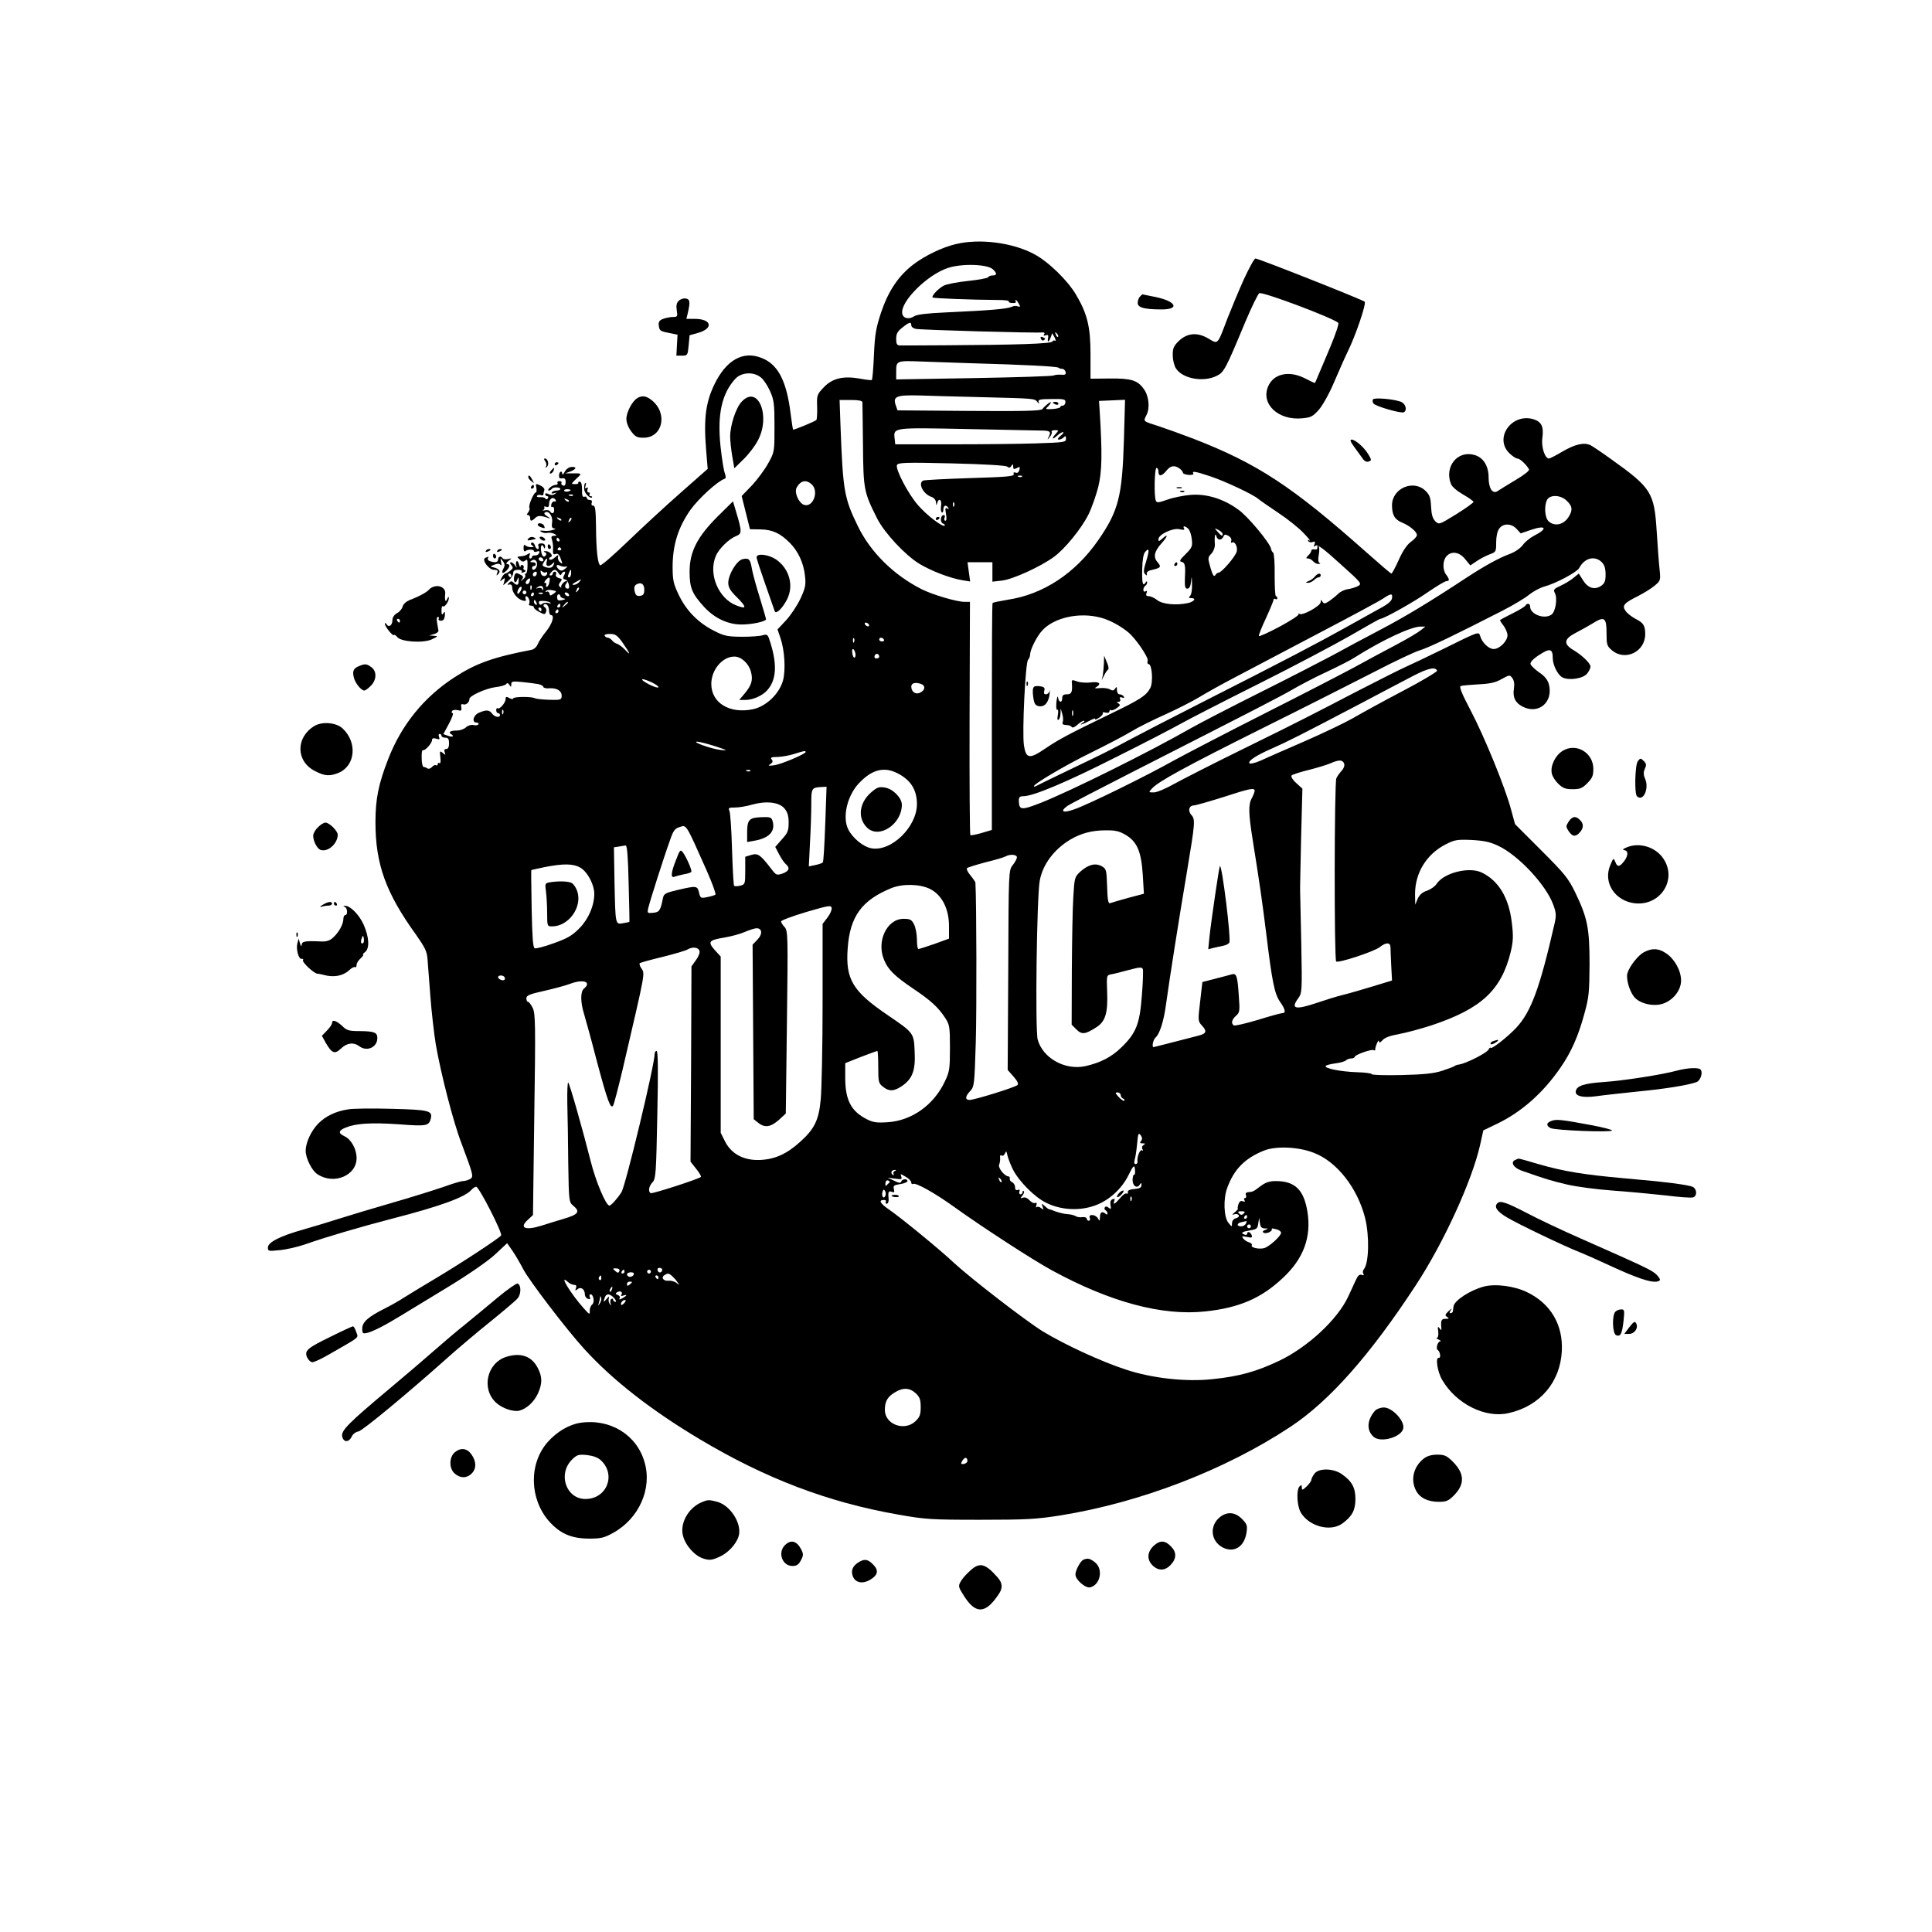 <?xml version="1.0" encoding="UTF-8" standalone="no"?>
<svg xmlns="http://www.w3.org/2000/svg" version="1.0" width="1024pt" height="1024pt" viewBox="0 0 1024 1024" preserveAspectRatio="xMidYMid meet">
  <g transform="translate(0,1024) scale(0.1,-0.1)" fill="#000000" stroke="none">
    <path d="M5065 8946 c-71 -17 -161 -60 -223 -107 -80 -61 -133 -140 -172 -255 -28 -85 -33 -118 -38 -227 -3 -70 -8 -129 -11 -131 -3 -2 -31 1 -62 7 -89 16 -147 2 -192 -45 -37 -39 -38 -42 -36 -104 1 -35 -1 -67 -4 -70 -8 -8 -120 -54 -123 -51 -2 1 -8 41 -14 88 -20 161 -62 248 -138 285 -98 48 -188 9 -254 -111 -57 -107 -70 -194 -55 -375 l8 -95 -145 -128 c-80 -70 -206 -187 -280 -258 -75 -72 -139 -128 -145 -125 -13 9 -21 77 -22 204 -1 87 -4 112 -15 112 -8 0 -11 6 -8 15 4 9 0 15 -10 15 -9 0 -16 5 -16 11 0 6 -6 9 -13 6 -9 -3 -13 7 -12 37 0 27 -4 43 -12 43 -7 0 -10 -3 -8 -7 2 -3 -5 -6 -16 -6 -24 0 -24 0 8 31 29 26 28 27 -27 26 l-35 0 28 10 c33 13 36 26 5 24 -13 -1 -28 -12 -35 -26 -7 -13 -13 -18 -13 -11 0 20 -16 14 -17 -7 -1 -14 4 -19 16 -16 14 2 19 -3 19 -20 0 -16 -5 -22 -14 -18 -8 3 -11 9 -8 14 3 5 -2 9 -11 9 -9 0 -13 -4 -10 -10 3 -5 -1 -10 -10 -10 -9 0 -23 -7 -31 -15 -9 -8 -11 -15 -5 -15 5 0 12 4 16 9 6 11 45 10 45 -1 0 -4 -9 -8 -19 -8 -11 0 -23 -4 -26 -10 -4 -6 1 -7 12 -4 14 5 15 4 4 -4 -10 -7 -21 -7 -33 -1 -12 6 -18 6 -18 -1 0 -5 5 -10 11 -10 5 0 7 -5 3 -11 -4 -7 -9 -7 -13 -2 -3 6 -16 9 -28 8 -12 -1 -20 2 -17 7 4 5 12 7 20 4 8 -3 14 -1 14 3 0 5 2 15 5 23 3 7 -6 18 -21 25 -25 11 -26 11 -21 -12 2 -14 1 -25 -3 -25 -11 0 -41 -71 -34 -81 3 -5 0 -16 -6 -24 -9 -11 -9 -15 -1 -15 6 0 11 -7 11 -15 0 -19 7 -19 26 -1 14 14 28 15 69 1 15 -5 14 -3 -4 8 -15 9 -20 17 -12 21 19 12 43 -21 37 -54 -3 -23 0 -30 12 -31 10 -1 6 -4 -8 -8 -14 -5 -36 -6 -50 -4 -18 2 -21 1 -11 -6 8 -5 23 -8 34 -5 11 2 27 -1 36 -6 14 -8 14 -9 -2 -10 -15 0 -17 -5 -11 -22 4 -13 7 -36 5 -52 -1 -22 2 -27 14 -22 11 4 19 -3 25 -20 13 -34 13 -37 -4 -22 -7 7 -11 20 -8 28 4 11 -1 10 -16 -4 -12 -11 -25 -16 -30 -11 -4 4 -1 10 6 12 18 7 -5 33 -27 32 -10 0 -12 -2 -3 -6 6 -2 10 -9 6 -14 -10 -18 -22 -9 -26 21 -5 30 6 41 15 18 3 -8 6 -6 6 5 1 11 -6 17 -20 17 -15 0 -19 -5 -15 -15 3 -8 1 -15 -4 -15 -5 0 -12 9 -15 20 -4 11 -11 17 -17 14 -6 -4 -5 -10 3 -15 11 -7 9 -9 -7 -9 -11 0 -24 4 -30 10 -6 6 -9 0 -9 -15 0 -14 4 -20 10 -16 13 11 45 10 45 0 0 -5 7 -6 16 -2 12 4 15 2 12 -8 -3 -8 -13 -13 -22 -13 -9 1 -16 -2 -16 -7 0 -5 -4 -9 -10 -9 -5 0 -6 7 -3 17 5 12 3 14 -8 7 -15 -9 -20 -11 -45 -13 -14 -1 -14 -3 1 -17 12 -12 19 -13 29 -5 11 9 13 4 12 -29 0 -22 -4 -40 -9 -40 -4 0 -6 -4 -3 -9 3 -5 -2 -15 -12 -22 -15 -12 -15 -12 -5 1 9 12 7 17 -12 26 -20 10 -24 8 -29 -9 -7 -28 6 -46 15 -21 7 17 8 17 8 -3 1 -25 -9 -29 -27 -11 -9 9 -15 9 -24 -1 -11 -10 -10 -12 2 -9 10 2 15 -5 15 -18 0 -26 29 -60 56 -67 15 -4 19 -2 15 9 -3 8 -1 14 3 14 12 0 23 -29 15 -41 -3 -5 2 -9 10 -9 9 0 16 -4 16 -10 0 -5 13 -16 29 -24 26 -14 30 -14 35 1 4 9 1 20 -6 24 -7 4 -9 11 -6 14 12 12 28 -6 28 -31 0 -13 5 -24 10 -24 21 0 8 -45 -25 -86 -19 -23 -39 -54 -45 -68 -5 -14 -19 -27 -32 -30 -204 -39 -296 -72 -411 -147 -161 -105 -279 -251 -349 -431 -51 -130 -68 -211 -68 -335 0 -222 54 -374 215 -597 47 -67 58 -88 61 -130 2 -28 9 -116 15 -196 6 -80 19 -195 29 -257 27 -154 92 -409 136 -523 64 -171 66 -178 44 -190 -10 -5 -27 -10 -37 -10 -10 0 -56 -14 -103 -31 -47 -16 -170 -55 -275 -85 -104 -30 -230 -68 -280 -84 -49 -16 -133 -41 -185 -56 -125 -35 -190 -68 -190 -96 0 -20 3 -20 62 -14 35 3 95 17 133 30 117 41 291 92 460 136 260 67 391 115 424 154 8 9 19 16 25 16 15 0 140 -245 132 -258 -9 -14 -210 -146 -346 -227 -63 -37 -137 -83 -165 -100 -27 -18 -75 -45 -105 -60 -88 -44 -120 -72 -120 -106 0 -27 2 -29 28 -23 29 7 94 40 177 91 28 17 138 84 245 149 117 71 219 142 256 177 l62 58 30 -43 c16 -24 41 -67 56 -96 30 -58 228 -318 322 -421 150 -165 355 -325 611 -478 350 -209 680 -335 1051 -400 146 -26 176 -28 437 -28 246 0 298 3 425 23 424 68 876 242 1220 470 206 136 422 380 664 750 149 227 298 554 341 744 l17 77 71 34 c130 62 246 164 339 300 56 81 93 165 125 282 25 90 27 116 28 265 0 191 -11 245 -76 380 -37 76 -57 100 -181 224 l-138 138 -21 77 c-30 115 -143 391 -216 529 -45 85 -60 123 -51 126 7 3 49 6 93 9 62 3 91 9 124 28 42 23 43 23 57 5 9 -13 12 -32 8 -56 -7 -45 7 -75 46 -95 85 -44 165 24 139 120 -7 23 -23 43 -52 62 -23 16 -43 36 -45 44 -2 10 16 29 48 49 55 36 70 32 70 -18 0 -36 26 -89 51 -102 33 -18 110 -7 131 20 10 12 18 29 18 37 0 17 -44 60 -91 88 -54 32 -50 59 13 91 29 15 70 38 91 51 60 38 72 30 72 -51 0 -62 2 -70 28 -92 70 -60 177 -9 177 85 0 45 -9 60 -51 81 -21 11 -45 30 -53 42 -20 28 -10 41 64 78 32 16 72 41 90 56 32 27 32 29 26 88 -4 34 -10 123 -15 198 -13 208 -28 232 -241 384 -47 34 -96 67 -109 74 -34 17 -81 7 -151 -34 -34 -20 -65 -36 -70 -36 -22 0 -42 62 -35 110 8 60 -5 86 -50 99 -114 31 -206 -100 -126 -180 16 -16 36 -29 43 -29 14 0 47 -31 62 -57 4 -7 -24 -29 -71 -57 -43 -26 -86 -52 -96 -59 -26 -17 -47 15 -47 72 0 62 -28 107 -76 120 -89 25 -159 -62 -124 -153 5 -15 32 -38 65 -57 30 -17 55 -35 55 -39 0 -4 -41 -34 -91 -65 -91 -56 -92 -57 -112 -37 -14 14 -20 36 -22 77 -2 46 -7 62 -29 83 -63 63 -177 15 -178 -75 0 -52 14 -77 54 -93 39 -16 78 -48 78 -66 0 -7 -14 -23 -31 -35 -20 -14 -44 -48 -65 -96 -18 -40 -36 -73 -39 -73 -4 0 -63 51 -133 113 -394 350 -577 470 -917 602 -60 23 -141 52 -180 65 -90 29 -86 25 -68 61 19 38 12 102 -15 138 -33 46 -67 56 -179 55 l-103 -1 0 131 c0 143 -17 213 -76 313 -45 77 -148 177 -224 217 -115 61 -290 83 -415 52z m197 -133 c23 -21 23 -33 -1 -33 -11 0 -21 -4 -23 -9 -1 -5 -49 -14 -106 -20 -57 -6 -115 -17 -130 -25 -30 -16 -66 -55 -59 -63 5 -4 199 -12 345 -13 35 0 61 -3 59 -7 -3 -5 6 -9 19 -9 13 -1 21 2 18 7 -3 5 -3 9 0 9 3 0 10 -9 16 -20 9 -16 8 -18 -5 -14 -8 4 -23 3 -32 -2 -28 -12 -114 -19 -352 -30 -95 -4 -152 -11 -165 -20 -29 -19 -60 -12 -64 15 -10 63 134 206 243 241 73 24 207 20 237 -7z m-432 -297 c0 -8 10 -16 23 -19 23 -6 639 -23 670 -19 12 1 16 -2 11 -10 -5 -7 -2 -9 9 -5 11 4 15 1 12 -14 -5 -26 4 -24 14 3 l8 22 13 -23 c6 -13 7 -21 2 -17 -6 3 -12 1 -14 -4 -4 -12 -193 -18 -563 -20 -126 -1 -238 -1 -247 -1 -14 1 -18 9 -18 35 0 27 7 40 33 60 36 29 47 32 47 12z m778 -61 c-3 -3 -9 2 -12 12 -6 14 -5 15 5 6 7 -7 10 -15 7 -18z m-468 -140 c287 -8 465 -17 470 -24 3 -3 12 -6 20 -6 8 0 16 -8 18 -17 3 -13 -3 -16 -25 -14 -15 1 -32 -1 -38 -4 -5 -4 -196 -10 -422 -14 l-413 -7 0 45 c0 53 4 55 130 50 47 -2 164 -6 260 -9z m-1108 -75 c14 -10 36 -43 49 -72 21 -47 24 -67 24 -188 0 -134 0 -136 -33 -195 -18 -33 -57 -86 -86 -117 l-55 -57 22 -88 22 -88 55 -1 c64 -1 105 -20 156 -71 45 -45 74 -108 81 -178 5 -46 1 -63 -25 -119 -17 -36 -51 -87 -76 -114 l-45 -48 15 -44 c23 -66 29 -171 14 -227 -20 -71 -89 -137 -159 -152 -123 -26 -221 33 -221 134 0 75 59 145 122 145 37 0 76 -36 88 -80 12 -44 4 -72 -35 -118 l-27 -32 31 0 c41 0 91 22 117 51 48 53 54 132 19 247 -15 50 -17 52 -43 45 -15 -5 -65 -8 -112 -8 -76 1 -92 4 -148 33 -84 43 -146 108 -185 190 -28 59 -32 77 -32 152 1 114 30 205 94 297 43 60 143 152 181 165 8 2 8 11 2 29 -6 14 -16 78 -23 143 -18 170 7 281 79 359 32 34 96 38 134 7z m1168 -105 c284 -7 283 -7 298 -25 11 -13 11 -13 7 0 -4 12 8 15 69 15 65 1 74 -1 73 -17 -1 -10 -7 -18 -14 -18 -7 0 -13 -3 -13 -7 0 -5 -18 -9 -41 -11 -38 -2 -40 -1 -25 13 9 9 16 19 16 22 0 7 -31 -17 -45 -35 -8 -10 -93 -12 -389 -10 l-379 3 -10 29 c-15 45 5 53 125 50 57 -2 204 -6 328 -9z m-629 -27 c0 -7 2 -110 3 -228 2 -235 5 -249 75 -388 39 -77 149 -195 225 -241 64 -38 160 -75 225 -86 l43 -7 -7 51 -7 51 66 0 66 0 0 -51 0 -52 52 6 c58 7 206 75 275 126 57 42 144 148 182 224 17 34 40 100 52 146 20 83 22 176 7 411 l-3 45 69 3 69 3 -6 -213 c-9 -298 -28 -375 -136 -531 -122 -176 -292 -288 -481 -316 -41 -7 -76 -14 -79 -17 -3 -2 -4 -274 -4 -604 l0 -599 -54 -16 c-31 -9 -57 -14 -60 -11 -3 3 -5 282 -4 621 l2 615 -28 0 c-42 0 -167 37 -226 66 -151 76 -274 198 -341 337 -72 148 -78 186 -91 525 l-5 142 60 0 c41 0 60 -4 61 -12z m944 -150 c50 0 57 -5 45 -30 -11 -22 -10 -22 4 -4 9 10 13 23 10 27 -3 5 5 9 17 9 21 0 21 -1 6 -18 -25 -27 -21 -36 5 -12 12 11 27 20 32 20 6 -1 0 -10 -13 -20 -15 -13 -18 -20 -9 -20 8 0 19 5 26 12 9 9 12 8 12 -8 0 -18 -10 -19 -158 -24 -86 -3 -290 -5 -452 -5 l-295 0 -3 28 c-7 62 -14 61 383 53 198 -4 374 -8 390 -8z m-177 -191 c10 -8 16 -7 23 4 7 11 9 11 9 -4 0 -14 4 -16 19 -8 16 9 18 8 14 -10 -4 -13 -11 -18 -20 -14 -10 3 -13 1 -10 -8 4 -12 -38 -15 -230 -21 -129 -4 -241 -10 -249 -13 -31 -12 -1 -73 44 -87 13 -5 22 -16 23 -29 1 -17 2 -18 6 -4 8 30 26 19 21 -13 -3 -17 -1 -33 4 -36 4 -3 8 4 8 15 0 23 15 28 26 9 5 -7 3 -8 -6 -3 -10 6 -11 0 -6 -29 4 -22 3 -36 -3 -36 -6 0 -8 7 -5 15 4 8 2 15 -4 15 -17 0 -21 -38 -4 -45 8 -3 12 -8 9 -11 -10 -10 -94 54 -141 108 -52 59 -121 191 -112 213 5 13 42 15 288 9 172 -4 288 -11 296 -17z m915 -11 c9 -7 17 -17 17 -22 0 -5 14 -10 30 -11 18 -1 28 2 25 7 -9 15 10 12 91 -15 78 -26 229 -97 254 -120 8 -7 56 -40 105 -73 50 -33 110 -81 135 -108 25 -26 39 -44 31 -39 -9 5 -12 4 -7 -3 4 -6 14 -8 23 -5 13 5 15 2 10 -12 -6 -14 -5 -15 6 -7 9 8 40 -14 130 -96 117 -105 117 -106 93 -119 -14 -7 -38 -14 -54 -16 -15 -2 -38 -13 -49 -24 -12 -12 -34 -29 -48 -39 -23 -15 -28 -15 -36 -3 -7 12 -9 11 -9 -2 0 -20 -95 -73 -112 -63 -7 4 -10 3 -5 -1 4 -5 -41 -34 -100 -66 -60 -32 -109 -54 -111 -50 -1 5 15 47 38 95 22 48 40 92 40 97 0 6 5 7 10 4 6 -3 10 -1 10 4 0 6 -3 11 -7 11 -5 0 -7 51 -7 113 1 61 -3 115 -8 118 -5 3 -10 12 -11 20 -5 30 -123 173 -175 209 -79 57 -168 84 -252 77 -36 -3 -92 -14 -122 -25 -49 -17 -57 -18 -62 -5 -10 26 -7 173 4 173 6 0 10 -9 10 -20 0 -27 18 -25 42 5 22 28 44 31 71 11z m-836 -42 c-3 -3 -12 -4 -19 -1 -8 3 -5 6 6 6 11 1 17 -2 13 -5z m-1115 -41 c40 -36 8 -124 -40 -109 -29 10 -53 65 -40 91 21 38 50 45 80 18z m-1278 -32 c-9 -9 -34 -9 -34 -1 0 5 9 8 20 7 10 -1 17 -3 14 -6z m13 -27 c-3 -3 -12 -4 -19 -1 -8 3 -5 6 6 6 11 1 17 -2 13 -5z m5268 -29 c28 -27 31 -46 13 -78 -25 -47 -76 -61 -110 -30 -20 18 -25 82 -8 114 16 29 74 26 105 -6z m-5360 5 c4 -6 1 -9 -6 -8 -7 2 -15 -5 -17 -16 -2 -10 0 -16 5 -13 5 3 10 -3 10 -14 2 -20 -12 -26 -22 -9 -4 6 -16 8 -28 5 -12 -2 -16 -2 -9 1 6 3 10 10 7 15 -4 5 1 6 9 3 11 -4 16 0 16 13 0 31 22 44 35 23z m70 -8 c-3 -3 -11 0 -18 7 -9 10 -8 11 6 5 10 -3 15 -9 12 -12z m2042 -24 c-3 -8 -6 -5 -6 6 -1 11 2 17 5 13 3 -3 4 -12 1 -19z m-2082 -76 c-3 -3 -11 0 -18 7 -9 10 -8 11 6 5 10 -3 15 -9 12 -12z m46 -5 c-10 -9 -11 -8 -5 6 3 10 9 15 12 12 3 -3 0 -11 -7 -18z m5017 -40 l22 -24 56 19 c80 27 89 6 14 -32 -21 -11 -48 -33 -59 -49 -13 -17 -41 -37 -69 -47 -59 -22 -135 -64 -234 -129 -193 -127 -324 -206 -458 -276 -80 -42 -192 -102 -250 -134 -58 -31 -231 -120 -385 -197 -154 -77 -316 -161 -360 -186 -222 -127 -639 -334 -798 -397 -105 -41 -116 -40 -117 13 0 17 6 22 25 22 51 0 230 75 490 207 149 74 304 155 345 178 41 23 226 118 410 210 184 92 403 208 487 256 84 49 155 89 159 89 18 0 174 87 250 140 48 33 93 60 101 60 17 0 16 10 -2 34 -20 26 -19 75 2 98 26 29 68 23 99 -16 l27 -33 34 23 c19 13 50 29 69 36 33 12 34 14 34 63 0 30 6 60 16 73 20 29 64 29 92 -1z m-1738 -2 c7 -8 15 -33 17 -55 4 -35 1 -43 -33 -77 -31 -30 -35 -39 -21 -41 18 -4 21 -19 17 -94 -1 -37 2 -48 13 -48 11 0 17 12 20 38 3 32 4 30 5 -13 1 -29 -3 -56 -10 -63 -9 -9 -8 -12 5 -12 29 0 18 -18 -15 -26 -62 -14 -136 -7 -164 15 -15 12 -35 21 -45 21 -13 0 -17 5 -12 17 4 11 3 14 -5 9 -7 -4 -12 -1 -12 8 0 8 5 18 10 21 6 3 10 12 10 18 0 8 -3 8 -9 -2 -14 -21 -19 -1 -17 75 1 44 6 77 15 88 23 27 24 11 6 -49 -14 -44 -15 -59 -6 -68 10 -9 12 -9 9 2 -2 9 9 17 30 21 44 10 48 16 29 38 -26 29 -20 58 19 102 36 40 37 55 2 23 -15 -13 -18 -14 -18 -1 0 25 76 61 111 53 22 -5 29 -4 25 4 -11 17 10 13 24 -4z m180 -25 c0 -15 -5 -12 -26 11 -19 22 -19 22 4 10 12 -6 22 -16 22 -21z m-15 -30 c7 0 16 7 19 15 5 13 10 14 27 5 12 -7 18 -18 15 -26 -3 -8 -2 -13 3 -10 15 10 32 -21 26 -47 -7 -27 -80 -112 -96 -112 -5 0 -14 -6 -18 -14 -7 -10 -14 1 -25 39 -15 52 -15 55 4 75 12 13 20 34 19 51 -3 41 2 64 8 42 2 -10 10 -18 18 -18z m-3500 0 c3 -5 1 -10 -4 -10 -6 0 -11 5 -11 10 0 6 2 10 4 10 3 0 8 -4 11 -10z m9 -48 c3 -5 -1 -9 -9 -9 -8 0 -12 4 -9 9 3 4 7 8 9 8 2 0 6 -4 9 -8z m-94 -62 c0 -5 -7 -7 -15 -4 -8 4 -12 10 -9 15 6 11 24 2 24 -11z m-36 -34 c-7 -18 -24 -22 -24 -6 0 6 5 10 10 10 6 0 10 5 10 10 0 6 -8 10 -17 10 -15 0 -16 2 -3 10 18 11 33 -10 24 -34z m53 24 c-6 -23 12 -27 32 -7 10 10 11 9 6 -5 -7 -19 -22 -22 -49 -12 -12 5 -13 9 -3 25 15 25 21 24 14 -1z m5593 0 c14 -14 20 -33 20 -65 0 -36 -5 -47 -25 -61 -34 -22 -69 -11 -95 31 l-22 35 -27 -22 c-15 -13 -45 -31 -68 -42 -37 -17 -41 -21 -32 -39 15 -27 4 -98 -17 -114 -38 -28 -114 1 -114 42 0 17 -16 20 -25 5 -4 -6 -34 -24 -68 -41 -34 -17 -64 -33 -66 -35 -2 -1 6 -15 18 -30 11 -15 21 -38 21 -51 0 -31 -42 -73 -73 -73 -26 0 -61 33 -71 67 -9 27 -3 29 -201 -69 -82 -40 -170 -82 -195 -93 -25 -11 -139 -68 -255 -128 -115 -60 -239 -124 -275 -142 -36 -19 -189 -95 -340 -169 -151 -74 -311 -156 -355 -180 -44 -25 -93 -46 -109 -46 -29 0 -29 0 -10 21 34 37 176 115 589 321 226 112 493 248 595 300 102 53 208 103 235 111 47 14 186 81 436 209 59 30 124 69 145 87 22 17 57 36 79 42 60 16 173 76 185 98 28 54 83 68 120 31z m-5490 -23 c10 3 8 -1 -4 -11 -14 -12 -23 -13 -33 -5 -19 17 -16 31 5 21 9 -5 24 -7 32 -5z m-107 -30 c4 3 7 2 7 -4 0 -21 -28 -22 -33 -2 -4 15 -2 18 7 10 7 -6 16 -8 19 -4z m67 -4 c8 -13 13 -14 16 -5 3 6 10 12 15 12 6 0 6 -8 -1 -19 -8 -16 -6 -20 7 -23 15 -3 28 -48 13 -48 -15 0 -19 14 -9 27 7 8 8 13 1 13 -13 0 -33 -25 -27 -34 3 -3 0 -2 -7 3 -8 8 -8 14 2 26 11 14 10 17 -8 21 -12 4 -19 11 -15 20 3 8 0 14 -6 14 -6 0 -11 -4 -11 -10 0 -5 -5 -10 -11 -10 -8 0 -8 5 1 15 16 20 27 19 40 -2z m67 -3 c-1 -11 -5 -20 -9 -20 -10 0 -10 4 -2 24 8 22 13 20 11 -4z m-183 -5 c-4 -8 -10 -12 -15 -9 -11 6 -2 24 11 24 5 0 7 -7 4 -15z m-38 -40 c-3 -9 -10 -13 -16 -10 -6 4 -5 11 3 20 15 16 22 11 13 -10z m106 0 c-2 -14 -9 -25 -14 -25 -5 0 -6 5 -3 10 3 6 1 10 -5 10 -7 0 -6 5 2 15 19 21 26 18 20 -10z m158 0 c-7 -8 -20 -15 -29 -15 -11 0 -8 5 9 14 33 19 35 19 20 1z m345 -40 c0 -23 -5 -31 -22 -33 -17 -3 -24 3 -29 23 -4 18 -2 30 7 36 25 16 44 5 44 -26z m-598 3 c-3 -8 -6 -5 -6 6 -1 11 2 17 5 13 3 -3 4 -12 1 -19z m62 -1 c0 -9 -2 -9 -5 0 -3 7 -13 9 -22 6 -14 -4 -14 -3 -2 5 16 12 30 7 29 -11z m-119 -8 c-7 -11 -14 -19 -16 -16 -7 7 7 37 17 37 6 0 5 -9 -1 -21z m301 -2 c-10 -9 -11 -8 -5 6 3 10 9 15 12 12 3 -3 0 -11 -7 -18z m-127 -14 c-17 -12 -19 -12 -22 2 -2 8 -8 12 -14 9 -6 -4 -8 -2 -5 3 4 6 19 8 33 5 26 -5 26 -6 8 -19z m-144 7 c0 -5 -4 -10 -10 -10 -5 0 -10 5 -10 10 0 6 5 10 10 10 6 0 10 -4 10 -10z m40 -10 c0 -5 -5 -10 -11 -10 -5 0 -7 5 -4 10 3 6 8 10 11 10 2 0 4 -4 4 -10z m47 4 c-3 -3 -12 -4 -19 -1 -8 3 -5 6 6 6 11 1 17 -2 13 -5z m138 -4 c3 -5 2 -10 -4 -10 -5 0 -13 5 -16 10 -3 6 -2 10 4 10 5 0 13 -4 16 -10z m-45 -9 c0 -5 8 -11 18 -13 12 -3 10 -5 -9 -9 -19 -4 -25 -1 -26 13 -1 10 2 18 8 18 5 0 9 -4 9 -9z m4408 -12 c-2 -15 -24 -33 -68 -56 -36 -20 -119 -66 -185 -103 -142 -79 -317 -171 -745 -388 -173 -88 -355 -182 -405 -209 -49 -27 -135 -71 -190 -97 -83 -40 -269 -129 -297 -144 -5 -2 -8 -1 -8 1 0 13 174 115 305 179 83 41 179 91 213 112 34 21 115 61 180 90 64 29 146 71 182 93 36 22 117 67 180 100 63 33 259 136 435 229 176 92 336 178 355 191 43 29 52 29 48 2z m-4534 -25 c3 -8 2 -12 -4 -9 -6 3 -10 10 -10 16 0 14 7 11 14 -7z m74 1 c4 -4 -1 -5 -12 -1 -10 3 -24 2 -31 -4 -9 -8 -14 -7 -18 3 -4 10 3 13 24 12 16 -1 32 -5 37 -10z m92 1 c0 -2 -8 -10 -17 -17 -16 -13 -17 -12 -4 4 13 16 21 21 21 13z m-40 -16 c0 -5 -5 -10 -11 -10 -5 0 -7 5 -4 10 3 6 8 10 11 10 2 0 4 -4 4 -10z m-100 -20 c0 -5 -2 -10 -4 -10 -3 0 -8 5 -11 10 -3 6 -1 10 4 10 6 0 11 -4 11 -10z m90 -10 c0 -5 -5 -10 -11 -10 -5 0 -7 5 -4 10 3 6 8 10 11 10 2 0 4 -4 4 -10z m2875 -34 c46 -12 102 -42 146 -78 39 -33 106 -131 102 -149 -3 -10 -1 -19 5 -19 18 0 25 -95 9 -126 -21 -41 -54 -62 -212 -138 -217 -105 -275 -136 -344 -183 -85 -58 -103 -55 -114 17 -10 72 8 439 22 453 6 6 11 19 11 29 0 24 36 97 64 126 62 69 198 99 311 68z m-1230 -36 c3 -5 2 -10 -4 -10 -5 0 -13 5 -16 10 -3 6 -2 10 4 10 5 0 13 -4 16 -10z m2926 -30 c-13 -11 -71 -46 -130 -77 -58 -30 -159 -85 -223 -120 -65 -35 -276 -144 -470 -242 -194 -98 -411 -211 -483 -250 -155 -87 -459 -236 -532 -261 -59 -21 -77 -12 -36 18 16 11 170 91 343 179 652 332 777 396 850 438 41 24 123 67 182 94 59 28 125 61 146 75 149 94 301 165 352 165 l25 0 -24 -19z m-4234 -62 c44 -63 49 -77 17 -43 -16 17 -36 31 -44 33 -8 2 -20 10 -26 18 -6 7 -16 14 -22 14 -6 0 -14 5 -17 10 -4 6 8 10 28 10 28 0 38 -7 64 -42z m1230 0 c-3 -8 -6 -5 -6 6 -1 11 2 17 5 13 3 -3 4 -12 1 -19z m158 12 c3 -5 -1 -10 -9 -10 -9 0 -16 5 -16 10 0 6 4 10 9 10 6 0 13 -4 16 -10z m-152 -70 c3 -11 2 -22 -3 -25 -4 -3 -10 6 -12 20 -6 30 7 34 15 5z m127 -21 c0 -5 -7 -9 -15 -9 -9 0 -12 6 -9 15 6 15 24 11 24 -6z m2957 -74 c1 -5 -81 -55 -185 -109 -103 -54 -221 -119 -262 -143 -42 -24 -159 -80 -260 -124 -102 -44 -206 -90 -232 -102 -26 -11 -51 -17 -55 -13 -12 11 34 42 117 78 84 37 163 77 460 233 113 60 243 128 289 152 80 42 120 50 128 28z m-4162 -62 c19 -9 35 -20 35 -25 0 -8 -43 8 -75 29 -28 19 -2 16 40 -4z m-602 -9 c15 -3 27 -10 27 -15 0 -5 15 -9 34 -7 40 2 65 -15 63 -43 -1 -18 -8 -20 -67 -18 -36 1 -69 5 -75 8 -16 10 -115 9 -115 -1 0 -5 -9 -4 -20 2 -16 9 -20 8 -20 -5 0 -19 -31 -56 -42 -49 -4 3 -8 -2 -8 -10 0 -9 5 -16 10 -16 6 0 10 -4 10 -10 0 -16 -28 -11 -42 8 -15 20 -31 21 -70 4 -30 -13 -39 -52 -12 -52 8 0 13 -4 10 -9 -3 -5 -15 -7 -26 -4 -12 3 -29 -2 -40 -12 -11 -10 -32 -17 -47 -17 -35 0 -49 -8 -32 -19 20 -12 7 -18 -19 -8 l-22 8 30 56 c16 30 25 55 19 55 -5 0 -7 5 -3 11 3 6 17 8 30 5 19 -5 22 -3 19 15 -3 15 0 19 10 16 14 -6 34 11 33 28 -1 17 89 57 139 63 26 3 51 10 56 16 5 8 10 6 17 -4 8 -13 10 -12 10 3 0 16 7 17 58 12 31 -3 69 -8 85 -11z m2031 0 c22 -9 20 -31 -5 -44 -24 -14 -49 2 -49 31 0 19 23 25 54 13z m-2217 -156 c-3 -8 -6 -5 -6 6 -1 11 2 17 5 13 3 -3 4 -12 1 -19z m-327 -118 c0 -5 9 -10 20 -10 16 0 20 -7 20 -30 0 -20 -5 -30 -15 -30 -10 0 -12 -6 -8 -17 6 -16 5 -16 -10 -4 -16 13 -17 11 -13 -23 3 -21 1 -34 -5 -31 -5 4 -9 1 -9 -5 0 -6 -4 -9 -9 -6 -5 3 -14 -1 -21 -9 -7 -8 -17 -12 -24 -8 -6 4 -15 8 -21 8 -5 0 -10 21 -10 47 -1 26 2 45 6 42 10 -6 49 36 49 54 0 9 7 11 22 7 17 -6 20 -4 15 9 -4 9 -2 16 3 16 6 0 10 -4 10 -10z m1450 -55 c67 -22 70 -24 29 -20 -50 6 -156 44 -124 44 11 0 54 -11 95 -24z m480 -31 c0 -10 -129 -65 -166 -70 -32 -4 -36 -3 -21 6 13 9 15 15 7 25 -8 10 -1 13 32 13 24 1 63 8 88 16 53 17 60 18 60 10z m2854 -61 c4 -9 -1 -25 -12 -37 -11 -12 -24 -30 -29 -41 -11 -23 -12 -960 -1 -971 11 -10 200 52 231 76 34 27 57 26 57 -2 0 -13 2 -57 4 -99 l4 -76 -102 -31 c-55 -17 -128 -38 -161 -46 -33 -8 -93 -27 -134 -41 -116 -39 -142 -33 -100 24 20 28 21 36 16 292 -3 145 -6 269 -6 274 -1 6 2 130 5 277 l7 268 -33 30 c-20 18 -29 35 -24 40 5 5 45 18 90 29 44 11 96 27 115 35 45 20 65 20 73 -1z m-3147 -39 c-3 -3 -12 -4 -19 -1 -8 3 -5 6 6 6 11 1 17 -2 13 -5z m781 -13 c70 -36 102 -88 102 -164 -1 -121 -137 -253 -242 -233 -44 8 -101 56 -123 102 -31 65 -4 178 58 243 69 73 133 89 205 52z m-384 -268 c-4 -109 -9 -201 -13 -204 -3 -4 -21 -10 -40 -14 l-34 -7 6 122 c4 68 7 160 7 206 0 88 1 90 58 93 l23 1 -7 -197z m2276 175 c-1 -7 -7 -24 -15 -38 -19 -34 -18 -80 5 -224 38 -238 50 -323 71 -491 31 -256 44 -322 73 -364 29 -41 33 -61 12 -61 -7 0 -66 -16 -130 -36 -64 -19 -120 -32 -126 -29 -16 10 -12 30 11 51 20 17 21 26 15 105 -7 108 -12 123 -40 114 -11 -3 -51 -14 -87 -23 l-66 -17 -12 -104 c-12 -99 -11 -104 8 -125 30 -32 26 -44 -16 -55 -21 -5 -82 -21 -136 -35 -55 -14 -101 -26 -103 -26 -10 0 -2 39 10 50 22 18 44 86 56 175 18 132 69 455 111 704 44 264 45 278 23 302 -19 22 -12 49 13 50 10 0 79 20 153 43 147 48 170 52 170 34z m-2493 -92 c17 -20 23 -39 23 -77 0 -42 -5 -54 -36 -88 l-35 -40 20 -38 c11 -22 27 -45 35 -52 25 -21 19 -38 -16 -51 -31 -10 -34 -9 -58 22 -59 77 -72 87 -107 77 l-33 -10 0 -73 c0 -71 -1 -74 -26 -80 -15 -4 -29 -4 -33 -1 -3 4 -8 91 -11 193 -3 103 -9 195 -14 205 -7 15 -3 17 30 17 22 0 62 7 89 15 75 21 143 14 172 -19z m-411 -331 c29 -66 50 -123 46 -127 -4 -3 -23 -9 -44 -13 -34 -7 -36 -5 -43 24 -8 37 -14 37 -113 14 -64 -15 -73 -20 -78 -42 -13 -67 -19 -76 -52 -79 -31 -3 -32 -2 -26 25 7 32 82 268 115 359 18 53 26 63 53 71 35 11 30 20 142 -232z m2220 190 c61 -36 83 -88 91 -212 l6 -100 -83 -22 c-46 -13 -89 -25 -96 -28 -10 -4 -14 17 -16 88 -3 88 -4 94 -29 108 -33 18 -70 9 -112 -28 -31 -29 -32 -32 -38 -133 -4 -56 -7 -233 -8 -391 l-1 -288 25 -25 c29 -29 47 -27 107 12 47 30 61 76 56 191 -3 83 -3 84 22 89 14 2 56 13 93 23 57 15 69 16 74 5 3 -8 1 -71 -5 -142 -11 -149 -30 -198 -109 -274 -52 -51 -111 -81 -191 -99 -108 -23 -225 43 -252 141 -14 52 -5 759 11 843 16 85 75 165 162 217 56 33 114 49 186 49 51 1 73 -4 107 -24z m1977 -59 c105 -50 249 -204 288 -307 17 -44 18 -59 10 -98 -80 -351 -126 -474 -205 -559 -47 -50 -136 -119 -136 -105 0 4 -5 0 -11 -11 -11 -18 -115 -71 -154 -78 -11 -1 -22 -5 -25 -8 -3 -3 -32 -14 -65 -25 -46 -15 -96 -20 -217 -23 -87 -2 -158 0 -158 5 0 4 -35 9 -78 10 -87 3 -178 21 -165 34 4 4 28 10 52 13 24 3 49 10 55 16 5 5 18 10 28 10 10 0 18 4 18 8 0 11 90 43 101 36 5 -3 9 -2 8 3 -1 4 3 19 9 33 6 14 11 19 11 11 1 -10 6 -8 19 6 11 13 40 24 86 32 38 7 117 28 175 47 263 88 368 186 418 388 13 56 15 83 6 155 -15 132 -70 224 -161 267 -67 31 -199 -2 -238 -61 -8 -13 -31 -29 -51 -36 -24 -8 -39 -21 -49 -43 l-13 -31 -1 56 c0 113 61 212 163 264 47 24 60 26 137 23 67 -4 97 -10 143 -32z m-4611 -198 c3 -112 5 -203 4 -204 0 -1 -16 -4 -33 -7 -42 -8 -41 -11 -46 220 l-3 182 26 4 c14 2 30 5 36 6 8 1 13 -62 16 -201z m2058 138 c0 -7 -10 -26 -22 -41 -22 -28 -22 -29 -24 -557 l-3 -529 31 -35 c20 -23 28 -38 21 -45 -12 -12 -228 -79 -254 -79 -25 0 -24 19 4 48 21 23 22 34 29 260 5 174 4 739 -2 844 0 3 -12 21 -26 38 -15 17 -23 35 -18 39 5 4 50 18 99 31 50 12 97 26 105 31 24 13 60 10 60 -5z m-2312 -56 c37 -23 71 -88 72 -136 0 -63 -30 -134 -78 -183 -38 -39 -63 -54 -136 -80 -49 -18 -95 -30 -102 -27 -9 4 -13 57 -16 208 -2 112 -3 204 -2 206 0 1 32 8 70 16 102 20 154 19 192 -4z m1852 -112 c63 -32 100 -105 100 -197 l0 -66 -77 -28 c-43 -15 -81 -27 -85 -27 -5 0 -8 23 -8 50 0 28 -7 64 -15 80 -13 26 -21 30 -56 30 -88 0 -145 -119 -103 -218 21 -51 55 -85 154 -152 95 -64 131 -97 169 -154 24 -37 26 -47 26 -160 0 -110 -2 -126 -27 -178 -58 -124 -175 -208 -303 -216 -58 -4 -78 -1 -111 16 -83 42 -114 102 -114 219 l0 78 83 33 c45 17 85 32 87 32 3 0 5 -38 5 -86 0 -79 2 -86 25 -104 33 -26 58 -25 101 4 55 38 72 82 67 181 -4 100 -4 100 -142 194 -187 127 -225 190 -213 355 12 169 75 255 232 319 60 24 151 22 205 -5z m-544 -151 l-26 -34 0 -419 c0 -230 -5 -461 -10 -512 -10 -109 -33 -156 -110 -225 -70 -63 -131 -91 -210 -95 -87 -4 -153 31 -187 98 l-23 46 0 467 0 467 -32 35 c-38 44 -32 52 53 66 35 6 84 19 108 30 24 10 51 19 61 19 30 0 33 -31 5 -60 l-26 -27 3 -462 3 -463 24 -19 c34 -28 66 -23 109 15 l37 34 6 484 c6 462 5 484 -12 504 -11 11 -19 25 -19 30 0 6 60 28 133 50 119 35 132 37 135 22 2 -10 -8 -33 -22 -51z m-678 -179 c2 -9 -7 -31 -20 -48 l-23 -32 -2 -518 -3 -517 30 -38 c17 -21 28 -40 25 -43 -11 -11 -258 -91 -266 -86 -15 9 -10 37 10 58 17 19 19 48 25 359 5 232 4 337 -4 337 -5 0 -10 -7 -10 -15 0 -59 -154 -699 -176 -734 -21 -33 -55 -71 -64 -71 -18 0 -72 127 -99 235 -45 177 -111 409 -119 417 -4 4 -6 -46 -5 -110 2 -64 4 -209 5 -320 3 -198 4 -204 26 -222 39 -32 28 -47 -50 -70 -40 -12 -93 -28 -117 -36 -86 -27 -121 -13 -74 30 l28 26 7 532 c7 474 6 535 -8 565 -9 18 -20 33 -25 33 -5 0 -9 8 -9 19 0 15 17 22 98 40 53 12 114 29 135 37 69 26 115 10 72 -26 -19 -16 -19 -71 1 -135 8 -27 38 -135 65 -240 59 -222 76 -267 89 -244 5 8 27 94 50 190 126 541 119 505 98 539 -7 10 -10 22 -7 25 4 3 57 18 120 33 63 16 123 33 134 40 27 16 59 11 63 -10z m-1034 -137 c3 -4 3 -11 0 -14 -8 -8 -34 3 -34 14 0 11 27 12 34 0z m3266 -625 c0 -8 6 -16 13 -19 6 -2 9 -7 6 -11 -3 -3 -16 5 -29 19 -19 21 -21 25 -7 25 9 0 17 -6 17 -14z m108 -243 c-8 -10 -6 -13 8 -13 15 0 16 -2 5 -9 -8 -5 -10 -14 -6 -21 5 -8 4 -11 -2 -7 -11 7 -28 -37 -24 -60 1 -7 -3 -13 -10 -13 -7 0 -9 8 -5 23 4 12 10 50 13 85 5 54 7 60 19 45 9 -13 9 -22 2 -30z m915 -63 c122 -46 231 -185 272 -344 24 -96 21 -240 -6 -273 -6 -7 -7 -18 -3 -24 5 -8 2 -10 -9 -6 -11 4 -20 -4 -30 -26 -8 -18 -27 -58 -42 -91 -56 -119 -211 -264 -362 -337 -124 -59 -213 -84 -358 -99 -140 -15 -320 5 -458 51 -132 43 -326 133 -441 203 -93 58 -374 275 -468 361 -76 72 -287 244 -343 282 -51 35 -61 53 -29 53 8 0 12 -4 9 -10 -3 -5 -1 -10 5 -10 6 0 11 10 10 23 -4 39 -1 47 17 40 13 -5 15 -2 11 14 -5 18 0 22 33 27 22 3 39 11 39 16 0 14 -28 12 -33 -2 -3 -10 -12 -9 -38 4 l-34 16 39 -5 c34 -5 38 -4 33 11 -6 16 -5 16 23 -1 17 -9 30 -23 30 -31 0 -7 5 -10 10 -7 14 8 116 -49 216 -121 147 -106 418 -282 521 -338 309 -168 582 -241 810 -217 181 19 299 70 414 179 108 101 150 215 129 348 -19 118 -66 164 -168 164 -34 0 -54 -7 -81 -27 -37 -28 -39 -30 -67 -32 -10 -1 -14 -7 -10 -16 3 -8 1 -15 -5 -15 -6 0 -7 -5 -3 -12 5 -7 2 -9 -9 -5 -11 4 -18 -1 -23 -16 -4 -12 -5 -23 -3 -24 2 -1 -5 -9 -16 -18 -16 -13 -17 -16 -3 -11 10 3 20 1 24 -5 3 -6 -3 -13 -15 -16 -13 -3 -21 -14 -21 -27 0 -20 -1 -20 -20 4 -23 30 -27 124 -6 182 36 100 93 158 194 199 63 26 184 21 265 -11z m-1594 -89 c33 -64 116 -147 176 -176 78 -39 176 -44 257 -15 75 26 144 89 179 161 27 55 33 59 35 24 1 -14 -1 -23 -5 -21 -3 2 -7 -9 -8 -25 -2 -33 23 -52 38 -28 7 11 9 11 9 -3 0 -12 -10 -18 -37 -20 -25 -2 -37 -8 -35 -16 1 -8 -2 -11 -7 -8 -5 3 -21 -7 -34 -24 -28 -33 -40 -39 -31 -15 4 11 2 13 -9 9 -10 -4 -14 -14 -11 -31 4 -22 3 -24 -10 -14 -9 7 -16 8 -20 2 -4 -5 -2 -12 4 -16 5 -3 10 -11 10 -17 0 -7 -4 -7 -13 1 -17 13 -27 5 -27 -23 -1 -19 -2 -19 -11 -3 -13 21 -51 24 -43 2 4 -8 1 -15 -5 -15 -6 0 -11 5 -11 11 0 6 -10 9 -22 8 -13 -2 -29 0 -36 5 -8 5 -28 10 -45 11 -18 1 -45 8 -62 14 -16 7 -32 12 -35 12 -3 0 -13 8 -23 17 -17 15 -17 15 -11 -4 7 -16 5 -17 -8 -7 -8 7 -19 9 -23 5 -5 -4 -5 1 -2 10 4 11 2 15 -7 12 -7 -3 -20 4 -30 15 -11 12 -24 17 -34 13 -15 -5 -15 -4 -3 11 8 10 11 20 7 24 -3 3 -6 1 -6 -5 0 -7 -5 -12 -11 -12 -6 0 -9 7 -6 14 4 10 1 13 -9 9 -9 -3 -14 2 -14 15 0 11 -7 22 -15 26 -8 3 -14 11 -13 18 2 7 -1 12 -7 13 -21 1 -57 46 -49 63 4 9 6 25 5 36 -2 11 2 16 8 11 6 -3 14 2 18 12 6 15 8 12 13 -12 4 -16 17 -50 29 -74z m-627 -8 c-6 -2 -9 -10 -6 -15 4 -7 2 -8 -5 -4 -13 9 -5 26 12 25 9 0 8 -2 -1 -6z m566 -58 c-3 -3 -9 2 -12 12 -6 14 -5 15 5 6 7 -7 10 -15 7 -18z m-595 -4 c-4 -3 -11 -10 -15 -15 -4 -4 -6 1 -5 12 1 12 6 18 15 15 7 -3 10 -9 5 -12z m-20 -68 c-8 -21 -22 -5 -16 18 4 15 8 17 13 8 5 -7 6 -18 3 -26z m1304 -25 c-3 -8 -6 -5 -6 6 -1 11 2 17 5 13 3 -3 4 -12 1 -19z m595 -70 c-9 -9 -15 -9 -24 0 -9 9 -7 12 12 12 19 0 21 -3 12 -12z m18 -18 c0 -5 -5 -10 -11 -10 -5 0 -7 5 -4 10 3 6 8 10 11 10 2 0 4 -4 4 -10z m93 -61 c21 0 21 -1 3 -8 -14 -5 -16 -10 -8 -15 12 -7 44 6 43 17 -1 8 -1 8 29 0 11 -3 20 -11 20 -17 0 -17 -61 -72 -88 -81 -28 -8 -75 2 -67 15 3 5 -3 11 -14 15 -11 3 -25 12 -31 20 -11 13 -8 14 19 9 26 -6 30 -4 25 10 -7 17 -24 22 -24 6 0 -5 -7 -7 -15 -3 -22 8 -11 15 32 22 33 5 39 10 42 36 l5 30 4 -27 c2 -21 9 -28 25 -29z m-99 26 c-4 -8 -15 -15 -25 -15 -27 0 -24 18 4 23 12 2 23 5 24 6 1 0 0 -6 -3 -14z m26 -15 c0 -5 -4 -10 -10 -10 -5 0 -10 5 -10 10 0 6 5 10 10 10 6 0 10 -4 10 -10z m-3347 -237 c-4 -10 -9 -11 -19 -2 -19 15 -18 18 5 16 11 -1 17 -6 14 -14z m227 8 c0 -17 -18 -21 -24 -6 -3 9 0 15 9 15 8 0 15 -4 15 -9z m-200 -11 c0 -5 -5 -10 -11 -10 -5 0 -7 5 -4 10 3 6 8 10 11 10 2 0 4 -4 4 -10z m140 0 c0 -5 -4 -10 -10 -10 -5 0 -10 5 -10 10 0 6 5 10 10 10 6 0 10 -4 10 -10z m-90 -11 c0 -12 -19 -21 -30 -14 -6 4 -8 10 -6 14 7 10 36 10 36 0z m201 -11 c8 -7 22 -22 29 -33 14 -19 14 -19 -4 -5 -10 8 -29 13 -41 12 -27 -4 -43 16 -24 29 19 12 23 11 40 -3z m-374 -13 c0 -8 -4 -12 -9 -9 -5 3 -6 10 -3 15 9 13 12 11 12 -6z m303 5 c0 -5 -2 -10 -4 -10 -3 0 -8 5 -11 10 -3 6 -1 10 4 10 6 0 11 -4 11 -10z m-447 -40 c11 0 14 -5 10 -17 -6 -15 -4 -16 8 -6 18 15 39 0 39 -28 0 -9 7 -20 16 -23 12 -4 15 -2 10 9 -3 8 -1 15 4 15 16 0 23 -43 9 -54 -8 -6 -14 -22 -13 -34 1 -22 -2 -20 -33 15 -68 76 -133 183 -85 140 10 -10 26 -17 35 -17z m307 15 c0 -2 -6 -8 -13 -14 -10 -8 -14 -7 -14 2 0 8 6 14 14 14 7 0 13 -1 13 -2z m-107 -40 c-3 -9 -8 -14 -10 -11 -3 3 -2 9 2 15 9 16 15 13 8 -4z m51 -27 c-5 -7 -1 -9 9 -5 24 9 21 0 -4 -14 -15 -8 -19 -8 -15 0 4 6 0 14 -9 17 -13 5 -14 9 -4 15 17 10 31 1 23 -13z m-39 -18 c10 -11 13 -20 7 -20 -7 0 -12 5 -12 11 0 5 -4 8 -10 4 -5 -3 -7 -13 -4 -23 5 -14 4 -14 -4 -3 -6 8 -8 21 -5 30 3 12 0 11 -11 -3 -17 -21 -20 -18 -10 8 8 22 27 20 49 -4z m-75 -27 c-11 -17 -11 -17 -6 0 3 10 6 24 7 30 0 9 2 9 5 0 3 -7 0 -20 -6 -30z m130 2 c-7 -9 -15 -13 -17 -11 -7 7 7 26 19 26 6 0 6 -6 -2 -15z m1544 -480 c21 -20 26 -33 26 -73 0 -40 -5 -53 -28 -75 -58 -55 -162 -17 -162 60 0 45 14 70 53 93 43 27 79 25 111 -5z m272 -364 c-4 -6 -14 -11 -22 -11 -12 0 -12 3 -2 20 7 11 16 16 21 11 5 -5 6 -14 3 -20z"></path>
    <path d="M5517 8445 c3 -8 9 -12 14 -9 12 7 11 11 -5 17 -10 4 -13 1 -9 -8z"></path>
    <path d="M3931 8111 c-31 -33 -61 -125 -61 -186 0 -21 5 -67 11 -103 l11 -64 48 47 c27 26 61 70 76 99 71 130 2 300 -85 207z"></path>
    <path d="M3804 7503 c-109 -109 -149 -188 -149 -293 0 -86 13 -117 78 -188 55 -59 125 -92 197 -92 57 0 130 16 130 28 0 4 -16 58 -35 121 -20 63 -38 132 -41 153 -8 45 -16 52 -49 44 -31 -8 -75 -82 -75 -125 0 -25 11 -43 50 -81 49 -50 47 -60 -7 -39 -95 36 -150 167 -109 262 16 39 71 92 108 106 31 12 31 24 -1 130 l-16 54 -81 -80z"></path>
    <path d="M4010 7286 c0 -7 21 -71 46 -142 25 -71 47 -135 50 -143 6 -19 40 13 65 61 38 74 13 164 -58 213 -41 27 -103 34 -103 11z"></path>
    <path d="M5580 8106 c0 -2 7 -6 15 -10 8 -3 15 -1 15 4 0 6 -7 10 -15 10 -8 0 -15 -2 -15 -4z"></path>
    <path d="M4960 7489 c0 -5 5 -7 10 -4 6 3 10 8 10 11 0 2 -4 4 -10 4 -5 0 -10 -5 -10 -11z"></path>
    <path d="M6238 7653 c6 -2 18 -2 25 0 6 3 1 5 -13 5 -14 0 -19 -2 -12 -5z"></path>
    <path d="M6258 7633 c7 -3 16 -2 19 1 4 3 -2 6 -13 5 -11 0 -14 -3 -6 -6z"></path>
    <path d="M6982 7338 c2 -8 -4 -12 -14 -10 -10 2 -18 -1 -18 -7 0 -5 -7 -17 -16 -25 -13 -13 -13 -16 -1 -16 8 0 20 -7 27 -15 7 -8 20 -15 29 -14 9 0 11 3 5 5 -7 3 -9 18 -4 45 4 21 3 42 -2 45 -4 3 -7 0 -6 -8z"></path>
    <path d="M6969 7184 c-7 -9 -22 -20 -34 -24 -16 -7 -16 -9 -3 -9 9 -1 23 6 32 14 8 8 19 15 25 15 6 0 11 5 11 10 0 15 -16 12 -31 -6z"></path>
    <path d="M6225 7250 c-3 -5 -1 -10 4 -10 6 0 11 5 11 10 0 6 -2 10 -4 10 -3 0 -8 -4 -11 -10z"></path>
    <path d="M5851 6725 c-1 -22 -4 -51 -6 -65 l-6 -25 13 25 c7 14 16 28 21 31 5 3 2 21 -7 40 l-14 34 -1 -40z"></path>
    <path d="M5681 6622 c4 -49 -1 -62 -26 -62 -18 0 -25 -5 -25 -20 0 -27 -18 -25 -22 3 -2 12 -6 1 -9 -25 -2 -26 0 -44 5 -40 5 3 6 -9 3 -27 -4 -20 -3 -30 3 -26 6 3 10 18 11 33 l1 27 8 -28 c5 -16 6 -35 3 -43 -5 -13 -1 -16 30 -18 6 -1 15 -5 18 -10 4 -5 17 1 30 13 12 11 28 21 33 21 6 0 4 -5 -4 -10 -28 -18 -1 -10 35 10 20 11 33 15 30 9 -4 -6 4 -3 19 6 14 9 24 21 21 25 -3 5 4 6 15 3 12 -3 20 0 20 6 0 7 4 10 8 7 5 -3 19 2 31 11 18 12 20 17 10 24 -12 7 -12 9 0 9 7 0 11 6 8 14 -4 11 -1 13 10 9 11 -4 14 -2 9 5 -4 7 -14 12 -22 12 -8 0 -14 10 -14 23 0 18 -2 19 -10 7 -7 -11 -14 -12 -27 -4 -10 6 -34 9 -53 7 -28 -3 -32 -1 -17 7 27 17 11 29 -32 23 -22 -3 -54 -1 -71 5 -27 10 -31 9 -29 -6z m6 -174 c-3 -7 -5 -2 -5 12 0 14 2 19 5 13 2 -7 2 -19 0 -25z"></path>
    <path d="M5441 6614 c0 -11 3 -14 6 -6 3 7 2 16 -1 19 -3 4 -6 -2 -5 -13z"></path>
    <path d="M5481 6600 c-7 -4 -9 -24 -5 -52 5 -38 11 -47 30 -51 30 -5 51 18 57 63 2 19 2 27 0 18 -2 -10 -11 -18 -19 -18 -10 0 -13 6 -9 19 4 14 0 20 -19 23 -14 3 -30 2 -35 -2z"></path>
    <path d="M4617 6040 c-63 -55 -73 -135 -22 -186 63 -63 185 17 185 121 0 36 -48 85 -91 91 -30 5 -41 1 -72 -26z"></path>
    <path d="M6441 5500 c-12 -82 -26 -182 -30 -221 l-7 -70 24 6 c13 3 38 9 54 12 16 3 32 11 34 18 9 23 -38 405 -50 405 -2 0 -13 -67 -25 -150z"></path>
    <path d="M3990 5903 c-24 -9 -30 -25 -30 -77 l0 -49 33 6 c81 13 116 48 103 101 -6 23 -11 26 -49 25 -23 0 -49 -3 -57 -6z"></path>
    <path d="M3583 5682 c-27 -67 -29 -97 -9 -89 8 3 31 9 50 13 20 3 38 9 40 13 5 8 -26 78 -45 104 -13 16 -16 12 -36 -41z"></path>
    <path d="M7918 4723 c-10 -2 -18 -9 -18 -14 0 -6 8 -5 20 1 11 6 20 13 20 15 0 3 -1 4 -2 4 -2 -1 -11 -3 -20 -6z"></path>
    <path d="M2911 5563 c-22 -4 -23 -8 -17 -50 3 -25 6 -77 6 -114 0 -68 1 -69 26 -69 88 0 161 102 134 185 -6 19 -20 40 -30 45 -19 10 -74 11 -119 3z"></path>
    <path d="M4726 3901 c8 -8 43 -8 38 0 -2 4 -13 7 -24 6 -10 -1 -17 -3 -14 -6z"></path>
    <path d="M5930 3915 c-20 -24 -6 -28 15 -5 10 11 13 20 8 20 -6 0 -16 -7 -23 -15z"></path>
    <path d="M6592 8758 c-28 -62 -66 -155 -86 -205 -55 -145 -49 -138 -102 -107 -59 35 -113 29 -158 -15 -26 -26 -31 -39 -30 -76 0 -24 8 -55 17 -68 35 -54 143 -74 214 -40 40 19 48 33 153 286 35 82 68 151 75 153 20 8 387 -130 418 -157 5 -4 -14 -60 -41 -125 -28 -66 -57 -136 -66 -156 -8 -21 -16 -38 -18 -38 -2 0 -25 11 -52 25 -85 43 -167 24 -195 -44 -39 -93 55 -181 182 -168 45 4 56 10 87 45 20 23 55 85 80 144 24 56 56 129 72 162 42 84 101 257 91 267 -10 10 -563 229 -579 229 -6 0 -34 -51 -62 -112z"></path>
    <path d="M6042 8668 c-7 -7 -12 -22 -12 -34 0 -24 35 -34 127 -34 98 0 77 43 -33 66 -38 7 -69 14 -69 14 -1 0 -6 -5 -13 -12z"></path>
    <path d="M3597 8645 c-11 -10 -14 -26 -10 -50 5 -32 4 -35 -20 -35 -14 0 -38 -5 -52 -10 -21 -8 -26 -16 -23 -38 3 -24 9 -28 51 -36 l48 -10 -3 -55 -3 -56 30 0 c29 0 30 2 35 54 l5 54 46 13 c83 24 70 74 -19 74 l-44 0 8 33 c13 57 11 72 -12 75 -12 2 -29 -4 -37 -13z"></path>
    <path d="M3378 8130 c-27 -16 -58 -75 -58 -110 0 -20 10 -46 26 -67 21 -28 31 -33 65 -33 102 0 130 130 43 199 -29 23 -50 26 -76 11z"></path>
    <path d="M7277 8123 c-3 -5 -2 -14 2 -21 9 -15 148 -55 162 -47 19 12 9 46 -17 56 -39 14 -140 23 -147 12z"></path>
    <path d="M7180 7868 c17 -24 37 -51 45 -62 8 -11 20 -16 30 -12 15 5 15 9 -2 37 -22 37 -69 79 -89 79 -11 0 -6 -12 16 -42z"></path>
    <path d="M2890 7795 c6 -8 8 -20 4 -27 -5 -10 -4 -10 5 -2 13 12 5 44 -11 44 -6 0 -5 -6 2 -15z"></path>
    <path d="M2940 7779 c0 -5 5 -7 10 -4 6 3 10 8 10 11 0 2 -4 4 -10 4 -5 0 -10 -5 -10 -11z"></path>
    <path d="M2920 7745 c-7 -9 -8 -15 -2 -15 5 0 12 7 16 15 3 8 4 15 2 15 -2 0 -9 -7 -16 -15z"></path>
    <path d="M2800 7711 c0 -5 7 -15 17 -22 15 -13 15 -12 4 9 -12 23 -21 28 -21 13z"></path>
    <path d="M3098 7673 c-5 -26 -1 -40 14 -57 10 -11 21 -16 25 -13 3 4 1 7 -6 7 -7 0 -9 5 -6 10 3 6 1 10 -5 10 -7 0 -9 7 -6 16 4 10 2 13 -6 8 -8 -5 -9 -2 -5 9 3 10 4 17 2 17 -3 0 -6 -3 -7 -7z"></path>
    <path d="M2815 7660 c-3 -5 -1 -10 4 -10 6 0 11 5 11 10 0 6 -2 10 -4 10 -3 0 -8 -4 -11 -10z"></path>
    <path d="M2850 7459 c0 -4 7 -10 16 -13 22 -8 24 -8 18 7 -5 14 -34 19 -34 6z"></path>
    <path d="M2801 7386 c-9 -10 -6 -12 14 -8 29 5 31 8 11 15 -8 3 -19 0 -25 -7z"></path>
    <path d="M2860 7391 c0 -5 7 -11 15 -15 8 -3 15 -1 15 3 0 5 -7 11 -15 15 -8 3 -15 1 -15 -3z"></path>
    <path d="M2903 7345 c0 -8 4 -15 9 -15 4 0 8 4 8 9 0 6 -4 12 -8 15 -5 3 -9 -1 -9 -9z"></path>
    <path d="M2575 7320 c-3 -6 1 -7 9 -4 18 7 21 14 7 14 -6 0 -13 -4 -16 -10z"></path>
    <path d="M2635 7320 c-3 -6 1 -7 9 -4 18 7 21 14 7 14 -6 0 -13 -4 -16 -10z"></path>
    <path d="M2613 7295 c0 -8 4 -15 9 -15 4 0 8 4 8 9 0 6 -4 12 -8 15 -5 3 -9 -1 -9 -9z"></path>
    <path d="M2572 7283 c-21 -8 18 -63 46 -63 19 0 23 -4 17 -17 -5 -15 -4 -16 6 -5 15 14 4 28 -26 35 -18 4 -18 5 5 14 18 7 27 7 33 -1 5 -6 6 -1 3 14 -5 23 -4 24 9 6 11 -14 12 -24 4 -38 -14 -26 -6 -33 15 -13 19 20 21 35 4 35 -8 0 -4 8 7 17 20 15 20 15 -2 10 -13 -3 -26 -1 -29 4 -8 14 -24 10 -24 -6 0 -16 -17 -19 -44 -9 -9 3 -13 10 -10 15 6 10 5 10 -14 2z"></path>
    <path d="M2738 7265 c-4 -4 -4 -14 -2 -23 5 -14 4 -14 -6 1 -6 9 -16 17 -22 17 -6 0 -6 -6 2 -15 11 -13 10 -18 -6 -30 -10 -8 -22 -15 -26 -15 -4 0 -13 -10 -19 -22 -11 -21 -11 -22 4 -10 13 11 15 10 10 -9 l-6 -21 27 23 c14 12 26 31 26 41 0 13 8 18 26 18 14 0 22 -4 19 -10 -4 -6 1 -7 11 -3 11 4 13 8 6 11 -7 2 -10 8 -7 12 3 5 1 11 -5 15 -5 3 -10 0 -11 -7 -1 -7 -4 -3 -8 10 -3 13 -9 21 -13 17z m-28 -75 c0 -5 -2 -10 -4 -10 -3 0 -8 5 -11 10 -3 6 -1 10 4 10 6 0 11 -4 11 -10z"></path>
    <path d="M2305 7132 c-11 -2 -24 -9 -30 -16 -12 -15 -57 -39 -103 -56 -19 -8 -34 -21 -38 -35 -3 -12 -16 -28 -30 -35 -14 -8 -24 -22 -24 -36 0 -28 -19 -42 -31 -23 -5 8 -9 9 -9 3 0 -15 41 -66 48 -60 3 3 10 -1 17 -10 19 -26 137 -34 183 -13 34 16 35 18 12 19 l-25 2 25 7 c14 4 24 12 24 17 -1 5 -4 24 -7 42 -4 19 -2 32 4 32 6 0 7 -4 4 -10 -3 -5 2 -10 12 -10 13 0 19 8 21 28 1 21 0 23 -8 12 -7 -12 -10 -8 -10 14 0 16 3 26 7 23 8 -9 32 24 32 43 0 10 -3 8 -9 -5 -9 -22 -14 -8 -10 32 1 24 -25 42 -55 35z m-185 -182 c0 -5 -2 -10 -4 -10 -3 0 -8 5 -11 10 -3 6 -1 10 4 10 6 0 11 -4 11 -10z"></path>
    <path d="M1904 6710 c-30 -12 -37 -26 -29 -59 6 -30 39 -71 56 -71 5 0 21 11 34 25 32 31 33 78 3 99 -25 18 -33 19 -64 6z"></path>
    <path d="M1666 6392 c-100 -61 -98 -188 4 -239 52 -27 78 -28 125 -9 89 38 100 161 21 235 -34 32 -109 38 -150 13z"></path>
    <path d="M8282 6260 c-39 -24 -66 -80 -57 -120 3 -15 19 -40 35 -55 24 -23 39 -28 75 -28 39 0 52 5 78 32 26 26 32 39 32 76 0 86 -92 140 -163 95z"></path>
    <path d="M8681 6206 c-15 -18 -19 -171 -5 -186 32 -32 66 38 44 91 -10 22 -10 36 -2 54 9 19 8 27 -4 40 -19 18 -19 18 -33 1z"></path>
    <path d="M8314 5885 c-15 -23 -15 -27 0 -50 20 -30 37 -32 59 -7 21 23 22 46 1 66 -22 23 -41 20 -60 -9z"></path>
    <path d="M1685 5855 c-14 -13 -25 -33 -25 -44 0 -30 21 -70 40 -76 39 -12 90 34 90 81 0 20 -45 64 -65 64 -9 0 -27 -11 -40 -25z"></path>
    <path d="M8620 5748 c-21 -9 -22 -12 -7 -15 20 -5 15 -36 -11 -65 -20 -24 -31 -23 -41 5 -9 21 -10 20 -26 -18 -40 -93 25 -192 133 -203 134 -12 222 126 149 236 -41 63 -129 90 -197 60z"></path>
    <path d="M1710 5444 c-14 -8 -17 -13 -7 -10 10 3 27 6 38 6 10 0 19 5 19 10 0 14 -21 12 -50 -6z"></path>
    <path d="M1770 5450 c0 -5 5 -10 11 -10 5 0 7 5 4 10 -3 6 -8 10 -11 10 -2 0 -4 -4 -4 -10z"></path>
    <path d="M1828 5433 c14 -6 16 -43 2 -43 -5 0 -10 -9 -10 -20 0 -28 -23 -70 -53 -98 -18 -17 -35 -23 -64 -22 -83 4 -103 1 -104 -17 -1 -12 -4 -9 -9 7 l-7 25 -7 -25 c-8 -31 7 -86 23 -82 7 1 10 -2 7 -7 -7 -10 58 -71 77 -72 7 0 21 -3 32 -6 53 -15 102 -6 135 24 12 12 27 20 32 17 4 -3 8 2 8 12 0 9 10 25 22 35 11 11 17 19 13 19 -5 0 -1 6 9 13 26 19 23 80 -7 147 -24 53 -72 101 -99 99 -10 0 -10 -2 0 -6z m98 -190 c-11 -11 -17 4 -9 23 7 18 8 18 11 1 2 -10 1 -21 -2 -24z"></path>
    <path d="M1571 5284 c0 -11 3 -14 6 -6 3 7 2 16 -1 19 -3 4 -6 -2 -5 -13z"></path>
    <path d="M8715 5194 c-31 -15 -77 -73 -89 -111 -9 -28 9 -93 34 -125 27 -36 99 -54 150 -39 56 17 100 71 100 124 0 52 -34 114 -79 144 -39 27 -74 29 -116 7z"></path>
    <path d="M1760 4818 c0 -7 -12 -25 -27 -40 l-27 -28 21 -38 c33 -56 47 -61 81 -29 31 30 67 34 96 12 41 -31 96 -6 96 43 0 30 -16 36 -92 37 -59 0 -70 3 -95 28 -31 28 -53 35 -53 15z"></path>
    <path d="M8886 4565 c-77 -21 -281 -53 -387 -60 -102 -7 -142 -20 -147 -48 -5 -27 37 -37 110 -27 34 5 134 16 221 25 146 14 267 34 310 50 19 8 33 47 22 64 -8 15 -69 12 -129 -4z"></path>
    <path d="M1844 4360 c-64 -10 -117 -35 -156 -74 -38 -38 -67 -100 -68 -144 0 -41 33 -107 63 -126 87 -57 207 -7 207 86 0 48 -29 100 -65 116 -34 16 -32 30 8 46 54 22 135 27 281 17 145 -11 159 -9 169 29 11 43 -8 48 -203 53 -102 3 -208 2 -236 -3z"></path>
    <path d="M8223 4299 c-28 -10 -29 -25 -5 -38 22 -12 319 -24 326 -13 2 4 -48 17 -112 29 -156 29 -183 32 -209 22z"></path>
    <path d="M8033 4093 c-29 -11 -13 -41 30 -57 128 -45 160 -55 242 -74 50 -12 158 -26 240 -32 83 -6 210 -18 283 -26 72 -9 139 -14 147 -10 21 8 19 43 -2 55 -23 11 -145 27 -366 46 -212 19 -318 36 -453 75 -56 17 -104 30 -105 29 -2 0 -10 -3 -16 -6z"></path>
    <path d="M7937 3863 c-20 -19 -3 -44 51 -76 59 -35 298 -150 387 -185 28 -11 115 -50 195 -87 135 -61 207 -81 227 -61 4 4 -4 17 -18 31 -24 23 -64 42 -404 192 -93 41 -221 101 -283 134 -108 56 -140 67 -155 52z"></path>
    <path d="M2638 3363 c-51 -43 -129 -107 -173 -143 -44 -35 -116 -96 -160 -135 -44 -39 -152 -131 -239 -204 -222 -186 -260 -224 -252 -256 8 -32 36 -30 51 2 5 12 21 24 35 26 23 5 268 208 487 404 49 43 144 124 213 179 69 56 133 110 143 122 20 22 20 73 0 79 -6 2 -53 -31 -105 -74z"></path>
    <path d="M7865 3421 c-73 -19 -157 -74 -161 -105 -1 -6 -2 -17 -3 -23 0 -7 -6 -13 -12 -13 -8 0 -7 6 2 18 7 9 2 7 -12 -6 -20 -19 -22 -24 -9 -32 12 -8 11 -10 -7 -10 -23 0 -27 -7 -24 -45 2 -17 0 -18 -9 -5 -9 12 -11 8 -7 -17 2 -19 -1 -33 -7 -34 -6 0 -2 -4 9 -9 11 -5 15 -9 9 -9 -14 -1 -25 -39 -14 -46 13 -8 19 -44 6 -42 -19 4 -8 -73 18 -117 74 -127 228 -204 351 -176 167 37 275 164 283 330 7 138 -59 250 -182 310 -68 34 -170 47 -231 31z"></path>
    <path d="M8562 3288 c-19 -19 -16 -117 4 -125 23 -9 31 6 39 75 6 57 5 62 -12 62 -10 0 -24 -5 -31 -12z"></path>
    <path d="M8636 3206 l-27 -36 25 0 c30 0 51 32 38 56 -7 13 -13 9 -36 -20z"></path>
    <path d="M1754 3156 c-126 -61 -142 -75 -126 -111 7 -14 19 -25 28 -25 10 0 54 21 98 47 158 91 146 80 134 113 -5 17 -13 30 -17 30 -5 0 -57 -24 -117 -54z"></path>
    <path d="M2685 3049 c-105 -32 -136 -172 -54 -245 32 -29 90 -48 121 -41 39 10 79 47 99 91 24 53 24 88 -1 136 -32 62 -89 82 -165 59z"></path>
    <path d="M7288 2763 c-43 -49 -46 -104 -8 -138 38 -35 153 -1 158 47 5 40 -60 108 -103 108 -18 0 -39 -8 -47 -17z"></path>
    <path d="M3077 2699 c-61 -9 -125 -47 -174 -102 -101 -115 -97 -301 7 -420 58 -65 117 -91 210 -92 65 0 82 4 129 30 138 76 209 235 167 376 -41 144 -182 231 -339 208z m108 -199 c82 -77 31 -205 -82 -205 -102 0 -148 131 -72 208 27 27 35 29 80 25 33 -4 58 -13 74 -28z"></path>
    <path d="M2411 2543 c-31 -26 -32 -86 -1 -113 29 -26 64 -26 90 0 26 26 25 64 -1 101 -23 33 -56 38 -88 12z"></path>
    <path d="M7546 2509 c-54 -42 -71 -112 -41 -169 20 -39 63 -60 121 -60 39 0 51 5 79 33 60 60 58 116 -4 179 -33 33 -45 38 -83 38 -31 0 -54 -7 -72 -21z"></path>
    <path d="M6966 2428 c-9 -12 -16 -27 -16 -33 0 -5 -12 -21 -25 -34 -22 -20 -25 -21 -25 -5 0 14 -3 15 -12 6 -18 -18 -14 -103 6 -138 44 -75 159 -105 222 -58 51 38 68 70 68 129 0 61 -19 95 -74 133 -46 31 -123 31 -144 0z"></path>
    <path d="M3715 2276 c-69 -31 -112 -112 -95 -176 14 -53 63 -107 109 -121 32 -10 45 -8 83 9 46 20 90 67 103 110 19 64 -42 162 -113 182 -46 12 -50 12 -87 -4z"></path>
    <path d="M6467 2200 c-58 -46 -51 -128 14 -162 60 -31 116 5 126 81 5 35 2 44 -25 71 -36 36 -77 39 -115 10z"></path>
    <path d="M4160 2050 c-39 -39 -14 -110 40 -110 23 0 33 7 45 30 14 27 14 33 1 59 -24 45 -55 52 -86 21z"></path>
    <path d="M6116 2048 c-37 -34 -39 -76 -4 -108 30 -27 64 -25 93 6 32 34 32 68 0 99 -30 31 -57 32 -89 3z"></path>
    <path d="M4558 1964 c-37 -20 -50 -46 -38 -78 13 -35 51 -43 92 -19 39 23 46 47 21 75 -29 32 -46 37 -75 22z"></path>
    <path d="M5742 1973 c-15 -6 -42 -56 -42 -78 0 -28 54 -75 79 -68 54 14 69 97 25 132 -27 21 -38 24 -62 14z"></path>
    <path d="M5143 1916 c-22 -19 -45 -46 -52 -60 -13 -23 -11 -29 19 -76 62 -97 114 -94 183 10 23 33 21 60 -6 90 -65 74 -95 81 -144 36z"></path>
  </g>
</svg>
